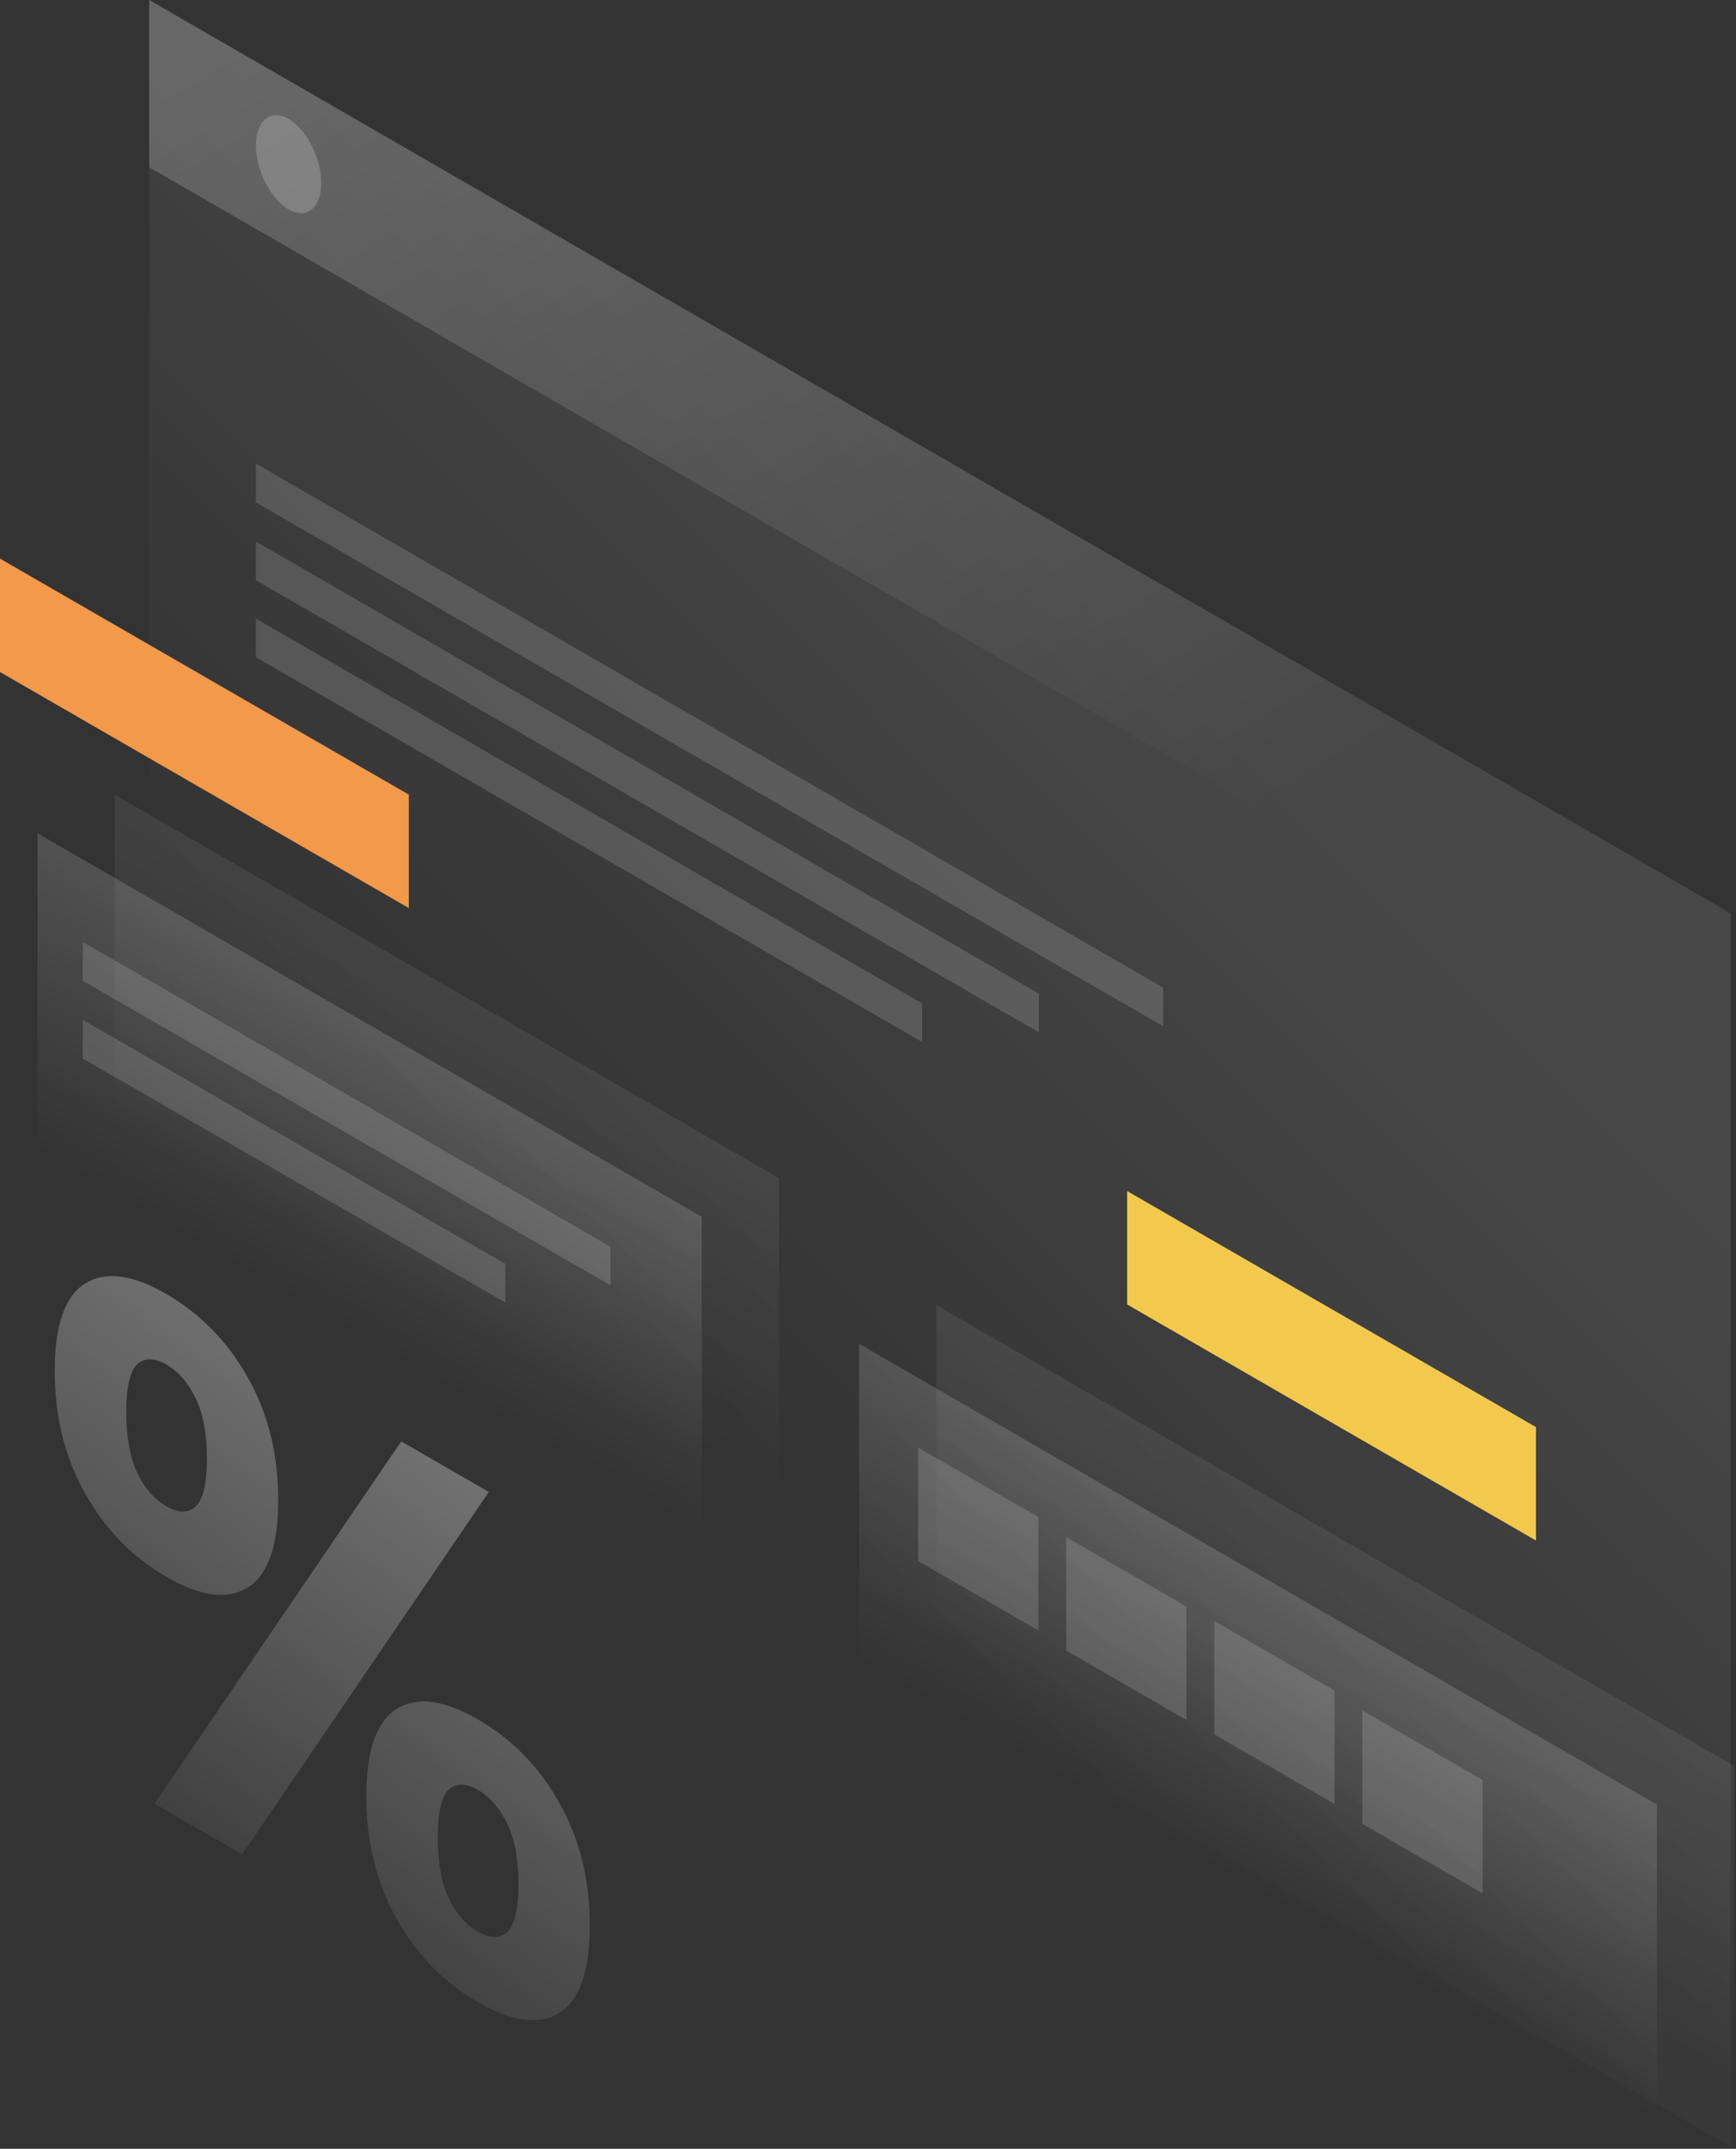 <svg xmlns="http://www.w3.org/2000/svg" width="755" height="934" viewBox="0 0 755 934" fill="none"><rect x="0" y="0" width="755" height="934" fill="#333333" stroke="none"/><path opacity="0.1" d="M64.9 0L752.7 397L752.6 933L64.8 536L64.9 0Z" fill="url(#paint0_linear_291_5474)"></path><path opacity="0.2" d="M64.9 0L751.8 396.5V469.2L64.9 72.7V0Z" fill="url(#paint1_linear_291_5474)"></path><path d="M0 242.8L177.8 345.4V394.7L0 292.1V242.8Z" fill="#F2994A"></path><path d="M490.2 517.7L668 620.3V669.6L490.2 567V517.7Z" fill="#F2C94C"></path><path opacity="0.15" d="M373.6 584.1L720.6 784.4V933.3L373.6 733V584.1Z" fill="url(#paint2_linear_291_5474)"></path><path opacity="0.07" d="M407.2 567.3L754.2 767.6V916.5L407.2 716.2V567.3Z" fill="url(#paint3_linear_291_5474)"></path><path opacity="0.15" d="M399.3 629.2L451.6 659.4V708.7L399.3 678.5V629.2Z" fill="white"></path><path opacity="0.15" d="M463.7 668.1L516 698.3V747.6L463.7 717.4V668.1Z" fill="white"></path><path opacity="0.15" d="M528.1 704.6L580.4 734.8V784.1L528.1 753.8V704.6Z" fill="white"></path><path opacity="0.15" d="M592.5 743.5L644.8 773.7V823L592.5 792.8V743.5Z" fill="white"></path><path opacity="0.15" d="M111.3 201.5L505.9 429.3V446.1L111.3 218.4V201.5Z" fill="white"></path><path opacity="0.15" d="M111.3 235.4L451.8 431.9V448.7L111.3 252.2V235.4Z" fill="white"></path><path opacity="0.15" d="M111.3 268.9L401 436.1V452.9L111.3 285.7V268.9Z" fill="white"></path><path opacity="0.15" d="M16.3 362.2L305.2 528.9V677.8L16.3 511.1V362.2Z" fill="url(#paint4_linear_291_5474)"></path><path opacity="0.07" d="M49.9 345.4L338.8 512.1V661L49.9 494.3V345.4Z" fill="url(#paint5_linear_291_5474)"></path><path opacity="0.15" d="M36 409.4L265.5 541.9V558.7L36 426.3V409.4Z" fill="white"></path><path opacity="0.15" d="M36 443.3L219.8 549.4V566.2L36 460.1V443.3Z" fill="white"></path><path opacity="0.2" d="M139.7 79.5C139.7 90.4 133.3 95.5 125.5 91C117.7 86.5 111.3 74 111.3 63.2C111.3 52.4 117.7 47.2 125.5 51.7C133.3 56.2 139.7 68.7 139.7 79.5Z" fill="white"></path><path opacity="0.3" d="M121 652C121 671.8 116.6 684.5 107.8 690C99 695.5 87.2 694 72.4 685.4C57.6 676.9 45.8 664.8 37 649.1C28.2 633.5 23.8 615.7 23.8 595.9C23.8 576.1 28.2 563.4 37 557.9C45.8 552.4 57.6 553.9 72.4 562.5C87.2 571.1 99 583.1 107.8 598.8C116.6 614.4 121 632.1 121 652ZM90 634.1C90 623.3 88.4 614.6 85.1 607.8C81.8 601 77.6 596.2 72.5 593.2C67.2 590.1 62.9 590.1 59.6 593C56.5 596.1 54.9 603 54.9 613.7C54.9 624.5 56.5 633.3 59.6 640.1C62.9 646.9 67.2 651.8 72.5 654.8C77.6 657.8 81.8 657.8 85.1 654.8C88.3 651.8 90 644.8 90 634.1ZM174.5 626.5L212.6 648.5L105.3 806L67.2 784L174.5 626.5ZM256.5 836.9C256.5 856.7 252.1 869.4 243.3 874.9C234.5 880.4 222.7 878.9 207.9 870.3C193.1 861.8 181.3 849.7 172.5 834C163.7 818.4 159.3 800.6 159.3 780.8C159.3 761 163.7 748.3 172.5 742.8C181.3 737.3 193.1 738.8 207.9 747.4C222.7 755.9 234.5 768 243.3 783.7C252.1 799.3 256.5 817.1 256.5 836.9ZM225.5 819C225.5 808.2 223.9 799.5 220.6 792.7C217.3 785.9 213.1 781.1 208 778.1C202.7 775 198.4 775 195.1 777.9C192 781 190.4 787.9 190.4 798.6C190.4 809.4 192 818.2 195.1 825C198.4 831.8 202.7 836.7 208 839.7C213.1 842.7 217.3 842.7 220.6 839.7C223.8 836.8 225.5 829.8 225.5 819Z" fill="url(#paint6_linear_291_5474)"></path><defs><linearGradient id="paint0_linear_291_5474" x1="542.789" y1="332.8" x2="286.282" y2="588.8" gradientUnits="userSpaceOnUse"><stop stop-color="white"></stop><stop offset="1" stop-color="white" stop-opacity="0"></stop></linearGradient><linearGradient id="paint1_linear_291_5474" x1="235.328" y1="-58.475" x2="496.15" y2="383.333" gradientUnits="userSpaceOnUse"><stop stop-color="white"></stop><stop offset="1" stop-color="white" stop-opacity="0"></stop></linearGradient><linearGradient id="paint2_linear_291_5474" x1="579.322" y1="702.885" x2="519.936" y2="805.771" gradientUnits="userSpaceOnUse"><stop stop-color="white"></stop><stop offset="1" stop-color="white" stop-opacity="0"></stop></linearGradient><linearGradient id="paint3_linear_291_5474" x1="612.952" y1="686.071" x2="553.566" y2="788.956" gradientUnits="userSpaceOnUse"><stop stop-color="white"></stop><stop offset="1" stop-color="white" stop-opacity="0"></stop></linearGradient><linearGradient id="paint4_linear_291_5474" x1="192.959" y1="464.163" x2="133.573" y2="567.048" gradientUnits="userSpaceOnUse"><stop stop-color="white"></stop><stop offset="1" stop-color="white" stop-opacity="0"></stop></linearGradient><linearGradient id="paint5_linear_291_5474" x1="226.587" y1="447.349" x2="167.201" y2="550.234" gradientUnits="userSpaceOnUse"><stop stop-color="white"></stop><stop offset="1" stop-color="white" stop-opacity="0"></stop></linearGradient><linearGradient id="paint6_linear_291_5474" x1="194.451" y1="640.307" x2="51.967" y2="840.058" gradientUnits="userSpaceOnUse"><stop stop-color="white"></stop><stop offset="1" stop-color="white" stop-opacity="0"></stop></linearGradient></defs></svg>
